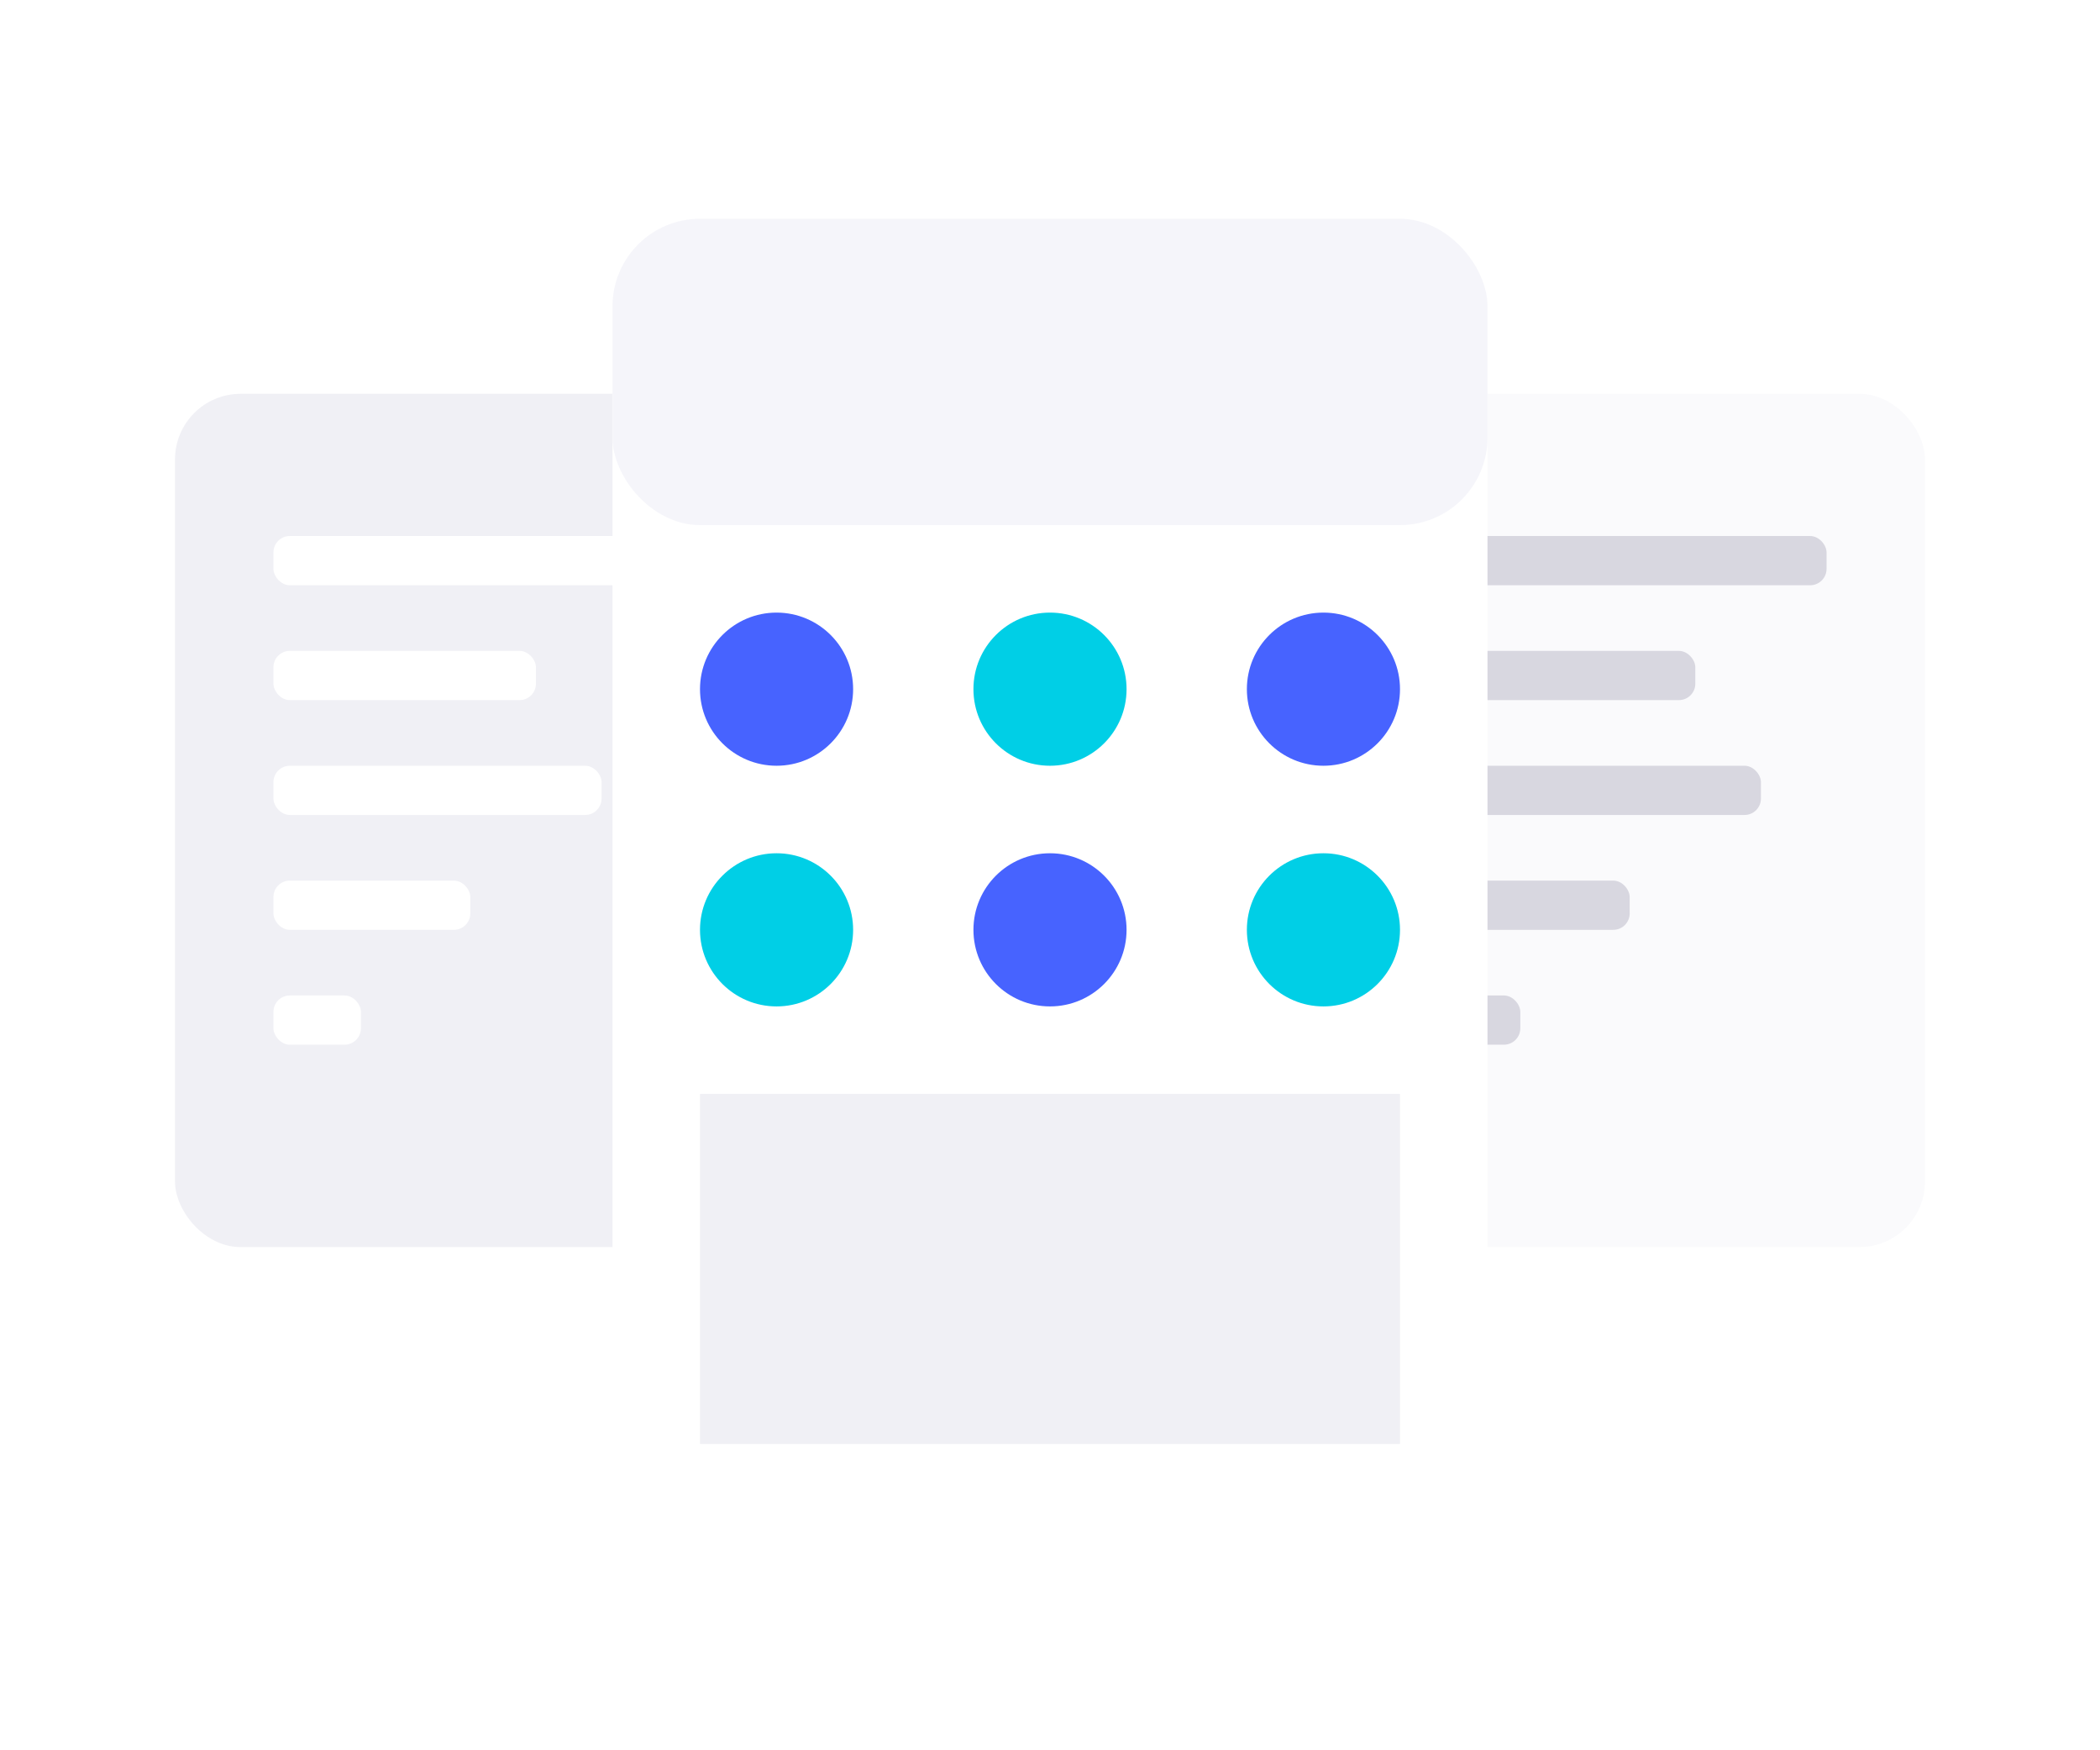 <svg width="96" height="80" viewBox="0 0 96 80" fill="none" xmlns="http://www.w3.org/2000/svg">
<g filter="url(#filter0_d_3369_181209)">
<rect x="61" y="18" width="27" height="45" rx="3" fill="white"/>
</g>
<rect x="61" y="18" width="27" height="39" rx="3" fill="#FAFAFC"/>
<rect x="65.5" y="24.5" width="18" height="2.25" rx="0.75" fill="#D8D7E0"/>
<rect x="65.5" y="29.75" width="12" height="2.25" rx="0.75" fill="#D8D7E0"/>
<rect x="65.5" y="35" width="15" height="2.25" rx="0.75" fill="#D8D7E0"/>
<rect x="65.5" y="40.25" width="9" height="2.25" rx="0.75" fill="#D8D7E0"/>
<rect x="65.5" y="45.5" width="4" height="2.25" rx="0.75" fill="#D8D7E0"/>
<g filter="url(#filter1_d_3369_181209)">
<rect x="8" y="18" width="27" height="45" rx="3" fill="white"/>
</g>
<rect x="8" y="18" width="27" height="39" rx="3" fill="#F0F0F5"/>
<rect x="12.5" y="24.5" width="18" height="2.25" rx="0.75" fill="white"/>
<rect x="12.5" y="29.75" width="12" height="2.25" rx="0.75" fill="white"/>
<rect x="12.5" y="35" width="15" height="2.25" rx="0.75" fill="white"/>
<rect x="12.5" y="40.25" width="9" height="2.25" rx="0.75" fill="white"/>
<rect x="12.5" y="45.5" width="4" height="2.25" rx="0.75" fill="white"/>
<g filter="url(#filter2_d_3369_181209)">
<rect x="28" y="10" width="40" height="60" rx="4" fill="white"/>
</g>
<rect x="28" y="10" width="40" height="14" rx="4" fill="#F5F5FA"/>
<rect x="32" y="50" width="32" height="16" fill="#F0F0F5"/>
<circle cx="35.5" cy="31.5" r="3.5" fill="#4763FF"/>
<circle cx="48" cy="31.5" r="3.5" fill="#00CFE6"/>
<circle cx="60.5" cy="31.5" r="3.5" fill="#4763FF"/>
<circle cx="35.5" cy="42.5" r="3.5" fill="#00CFE6"/>
<circle cx="48" cy="42.5" r="3.5" fill="#4763FF"/>
<circle cx="60.5" cy="42.5" r="3.5" fill="#00CFE6"/>
<defs>
<filter id="filter0_d_3369_181209" x="58" y="15" width="33" height="51" filterUnits="userSpaceOnUse" color-interpolation-filters="sRGB">
<feFlood flood-opacity="0" result="BackgroundImageFix"/>
<feColorMatrix in="SourceAlpha" type="matrix" values="0 0 0 0 0 0 0 0 0 0 0 0 0 0 0 0 0 0 127 0" result="hardAlpha"/>
<feOffset/>
<feGaussianBlur stdDeviation="1.5"/>
<feColorMatrix type="matrix" values="0 0 0 0 0.372 0 0 0 0 0.365 0 0 0 0 0.48 0 0 0 0.16 0"/>
<feBlend mode="normal" in2="BackgroundImageFix" result="effect1_dropShadow_3369_181209"/>
<feBlend mode="normal" in="SourceGraphic" in2="effect1_dropShadow_3369_181209" result="shape"/>
</filter>
<filter id="filter1_d_3369_181209" x="5" y="15" width="33" height="51" filterUnits="userSpaceOnUse" color-interpolation-filters="sRGB">
<feFlood flood-opacity="0" result="BackgroundImageFix"/>
<feColorMatrix in="SourceAlpha" type="matrix" values="0 0 0 0 0 0 0 0 0 0 0 0 0 0 0 0 0 0 127 0" result="hardAlpha"/>
<feOffset/>
<feGaussianBlur stdDeviation="1.5"/>
<feColorMatrix type="matrix" values="0 0 0 0 0.372 0 0 0 0 0.365 0 0 0 0 0.48 0 0 0 0.16 0"/>
<feBlend mode="normal" in2="BackgroundImageFix" result="effect1_dropShadow_3369_181209"/>
<feBlend mode="normal" in="SourceGraphic" in2="effect1_dropShadow_3369_181209" result="shape"/>
</filter>
<filter id="filter2_d_3369_181209" x="24" y="6" width="48" height="68" filterUnits="userSpaceOnUse" color-interpolation-filters="sRGB">
<feFlood flood-opacity="0" result="BackgroundImageFix"/>
<feColorMatrix in="SourceAlpha" type="matrix" values="0 0 0 0 0 0 0 0 0 0 0 0 0 0 0 0 0 0 127 0" result="hardAlpha"/>
<feOffset/>
<feGaussianBlur stdDeviation="2"/>
<feColorMatrix type="matrix" values="0 0 0 0 0.372 0 0 0 0 0.365 0 0 0 0 0.48 0 0 0 0.16 0"/>
<feBlend mode="normal" in2="BackgroundImageFix" result="effect1_dropShadow_3369_181209"/>
<feBlend mode="normal" in="SourceGraphic" in2="effect1_dropShadow_3369_181209" result="shape"/>
</filter>
</defs>
</svg>
